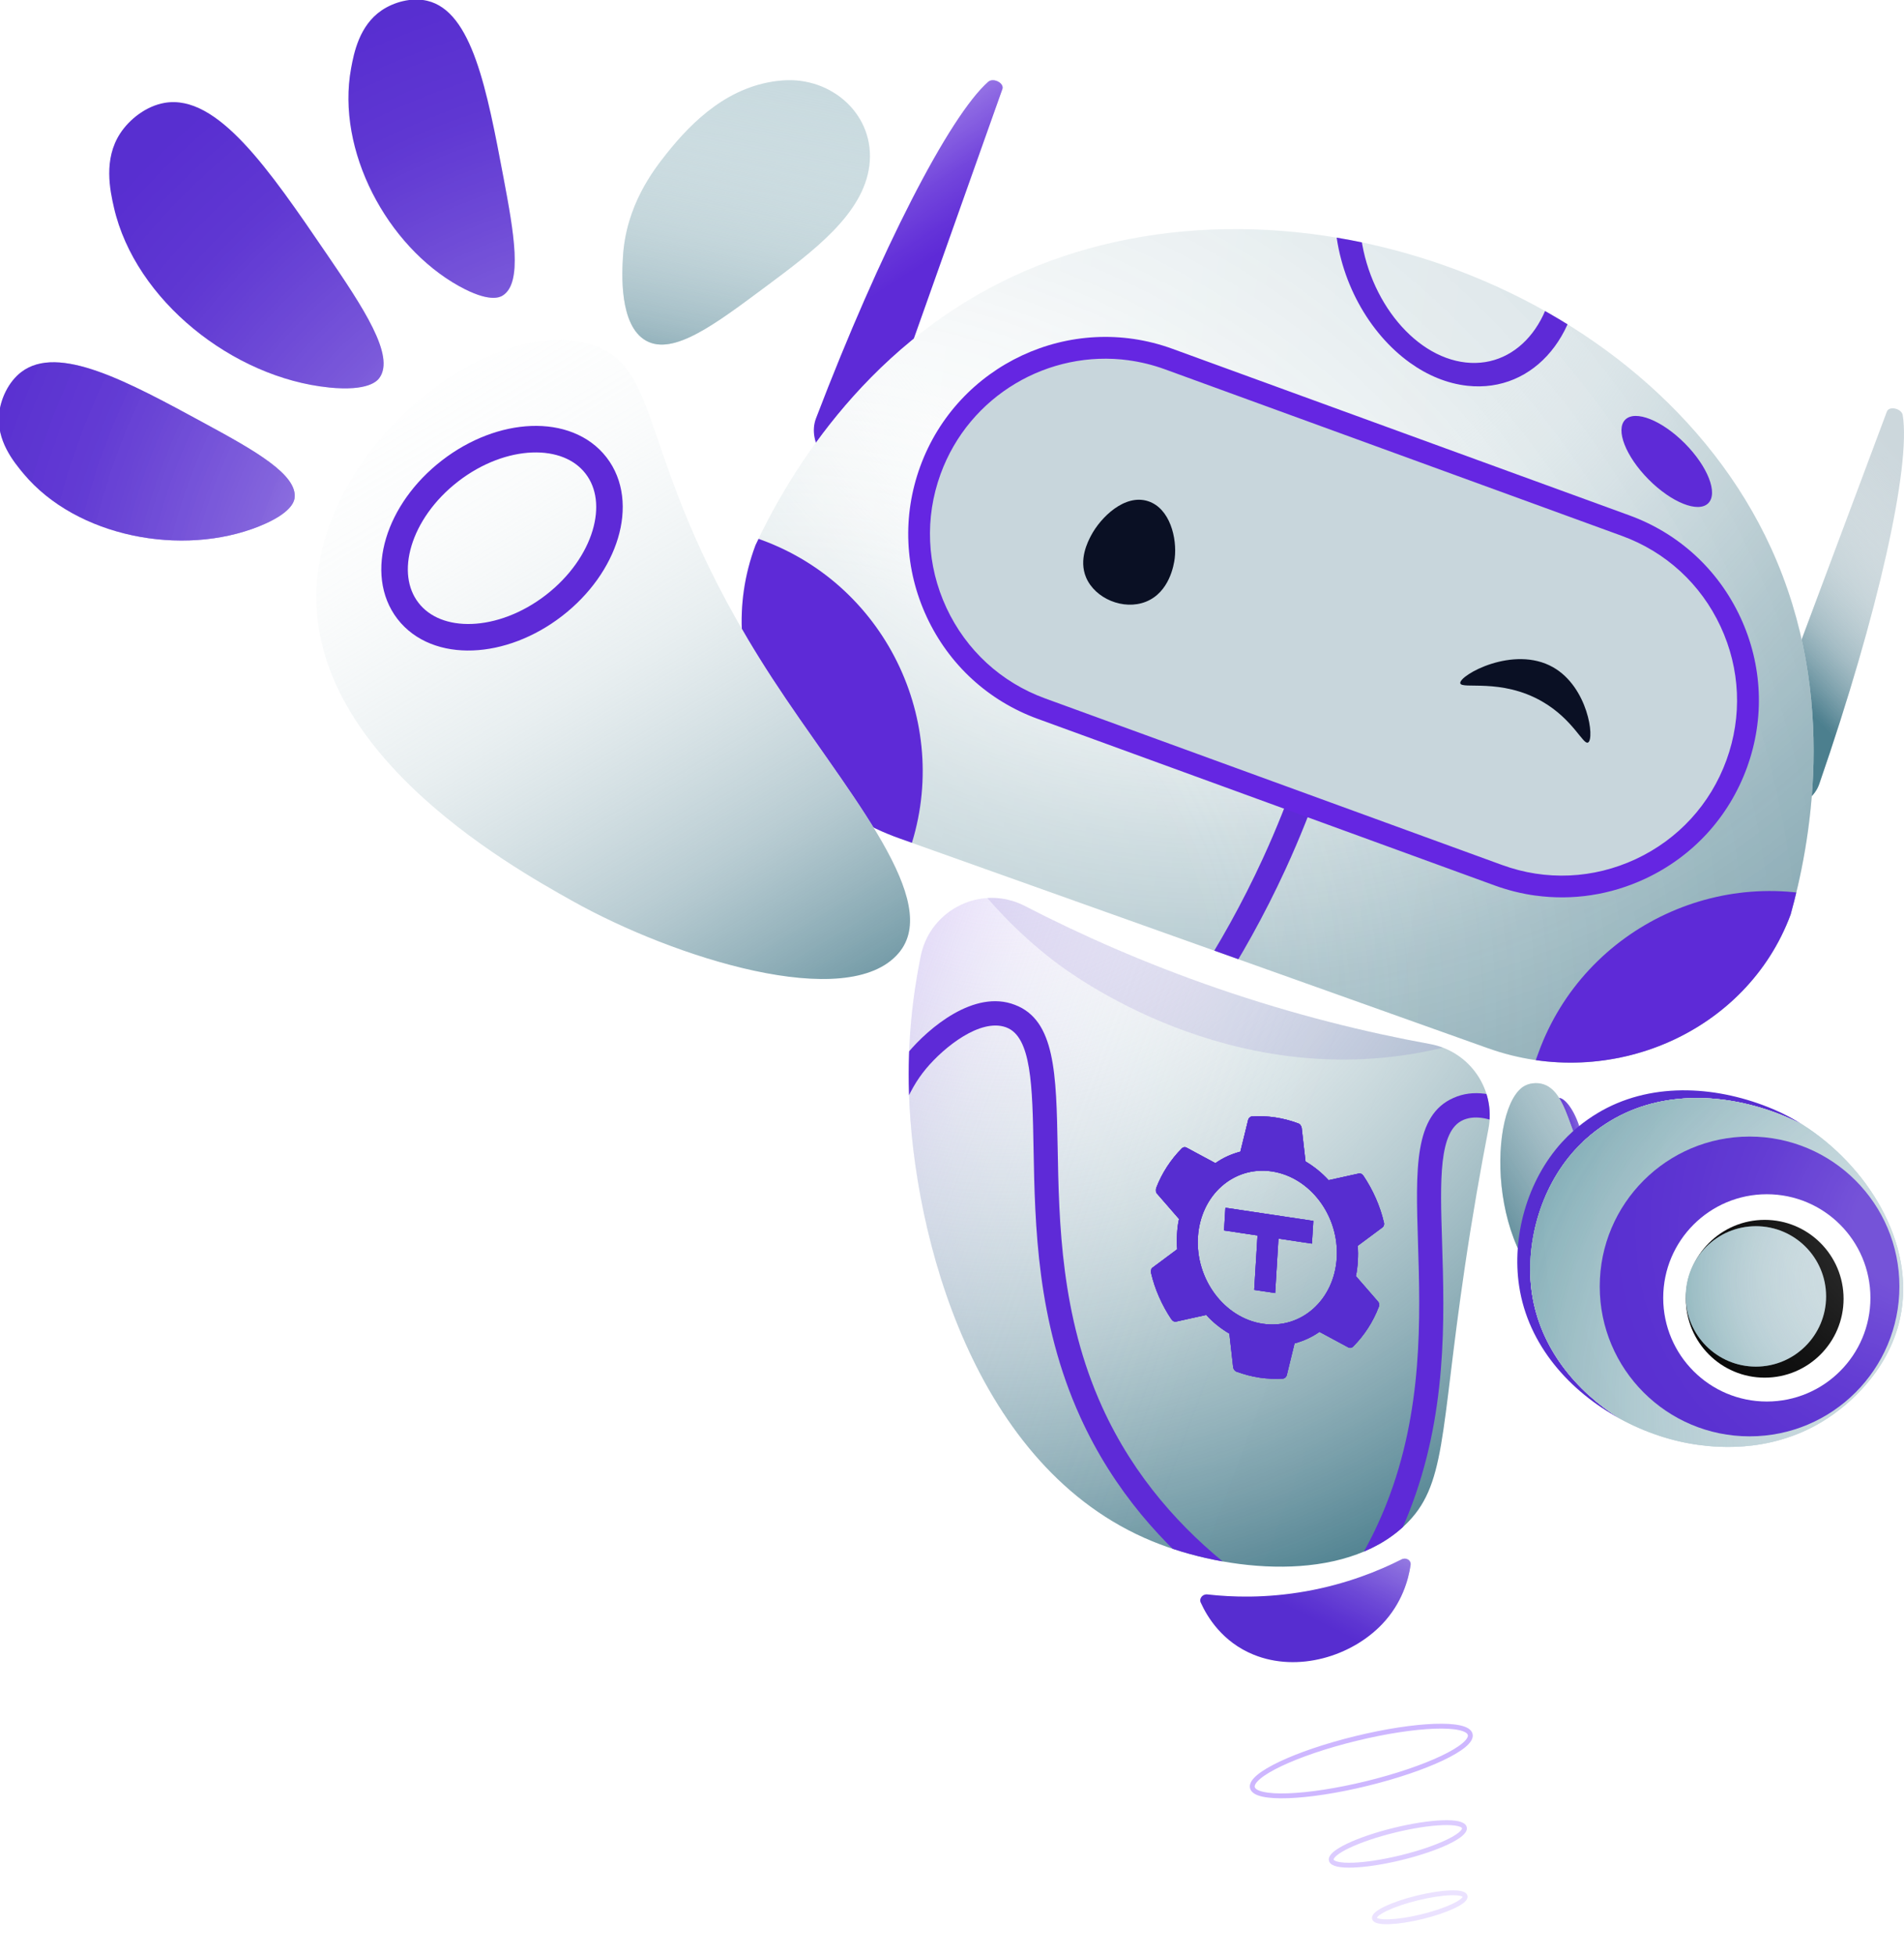 <?xml version="1.0" encoding="UTF-8"?>
<svg xmlns="http://www.w3.org/2000/svg"
  xmlns:xlink="http://www.w3.org/1999/xlink" viewBox="0 0 605 621">
  <defs>
    <style>
      .ab {
        fill: url(#u);
      }
      .ac {
        fill: url(#t);
      }
      .ad {
        fill: url(#v);
      }
      .ae {
        fill: url(#e);
      }
      .af {
        fill: url(#d);
      }
      .ag {
        fill: url(#p);
      }
      .ah {
        fill: url(#o);
      }
      .ai {
        fill: url(#q);
      }
      .aj {
        fill: url(#i);
      }
      .ak {
        fill: url(#h);
      }
      .al {
        fill: url(#n);
      }
      .am {
        fill: url(#x);
      }
      .an {
        fill: url(#w);
      }
      .ao {
        fill: url(#y);
      }
      .ap,
      .aq,
      .ar,
      .as,
      .at,
      .au {
        fill: none;
      }
      .av {
        fill: #361aab;
        opacity: 0.1;
      }
      .aw {
        clip-rule: evenodd;
      }
      .aw,
      .ax,
      .ay {
        fill: #572dd0;
      }
      .aq {
        stroke-width: 7.97px;
      }
      .aq,
      .ar,
      .as,
      .at,
      .au {
        stroke-miterlimit: 10;
      }
      .aq,
      .as {
        stroke: #5e2ad7;
      }
      .b {
        fill: #edeff1;
      }
      .ba {
        fill: #fff;
      }
      .bb {
        fill: #c2d4da;
      }
      .bc {
        fill: #ccd7dc;
      }
      .bd {
        fill: #c8d6dc;
      }
      .be {
        fill: #c7d9de;
      }
      .bf {
        fill: #0a1024;
      }
      .bg {
        fill: #6526e2;
      }
      .bh {
        fill: #5e2ad7;
      }
      .bi {
        filter: url(#a`);
      }
      .bi,
      .at {
        opacity: 0.4;
      }
      .ar {
        opacity: 0.7;
      }
      .ar,
      .at,
      .au {
        stroke: #844cff;
        stroke-width: 1.55px;
      }
      .as {
        stroke-width: 8.43px;
      }
      .bj {
        opacity: 0.3;
      }
      .ay {
        fill-rule: evenodd;
      }
      .bk {
        clip-path: url(#c);
      }
      .bl {
        clip-path: url(#f);
      }
      .bm {
        clip-path: url(#j);
      }
      .bn {
        clip-path: url(#g);
      }
      .bo {
        fill: url(#l);
        opacity: 0.2;
      }
      .bp {
        fill: url(#s);
      }
      .bp,
      .bq,
      .br,
      .bs {
        opacity: 0.6;
      }
      .bq {
        fill: url(#r);
      }
      .br {
        fill: url(#k);
      }
      .bs {
        fill: url(#m);
      }
    </style>
    <clipPath id="c">
      <path class="ap" d="M386.89,313.95c24.45,8.42,47.26,13.98,67.49,17.67,12.63,2.3,21,14.42,18.56,27.02-2.43,12.51-5.05,27.32-7.51,43.95-7.91,53.46-5.82,69.32-19.07,81.91-19.68,18.68-56.85,14.64-80.23,5.05-56.62-23.22-75.89-96.87-77.31-142.51-.5-16.19,1.18-30.82,3.75-43.4,3.05-14.92,19.51-22.86,33.05-15.88,17.62,9.09,38.07,18.2,61.27,26.19Z" />
    </clipPath>
    <radialGradient id="d" cx="319.02" cy="245.82" fx="319.02" fy="245.82" r="319.45" gradientTransform="matrix(1, 0, 0, 1, 0, 0)" gradientUnits="userSpaceOnUse">
      <stop offset="0" stop-color="#fff" stop-opacity="0" />
      <stop offset=".46" stop-color="#a1bcc3" stop-opacity=".52" />
      <stop offset=".87" stop-color="#4c7f8e" />
    </radialGradient>
    <linearGradient id="e" x1="478.17" y1="435.88" x2="158.86" y2="316.14" gradientTransform="matrix(1, 0, 0, 1, 0, 0)" gradientUnits="userSpaceOnUse">
      <stop offset=".12" stop-color="#fff" stop-opacity="0" />
      <stop offset=".26" stop-color="#fcfbfe" stop-opacity=".01" />
      <stop offset=".36" stop-color="#f5f2fd" stop-opacity=".06" />
      <stop offset=".46" stop-color="#eae2fb" stop-opacity=".13" />
      <stop offset=".56" stop-color="#dacbf8" stop-opacity=".24" />
      <stop offset=".65" stop-color="#c5adf4" stop-opacity=".38" />
      <stop offset=".73" stop-color="#ab89ef" stop-opacity=".54" />
      <stop offset=".82" stop-color="#8c5ee9" stop-opacity=".74" />
      <stop offset=".9" stop-color="#6a2de2" stop-opacity=".97" />
      <stop offset=".91" stop-color="#6526e2" />
    </linearGradient>
    <clipPath id="f">
      <path class="aw" d="M417.31,387.8l-.44,7.21-10.64-1.59-1.05,17.29-6.65-1,1.05-17.29-10.64-1.59,.44-7.21,27.93,4.18Zm-13.14-15.72c-12.19-1.83-22.72,7.53-23.53,20.89-.81,13.36,8.41,25.67,20.59,27.5,12.19,1.83,22.72-7.53,23.53-20.89,.81-13.36-8.41-25.67-20.59-27.5Zm-6.26-17.45c4.85-.33,9.79,.41,14.52,2.17,.63,.17,1.12,.86,1.19,1.52l1.21,10.6c2.7,1.59,5.18,3.59,7.34,5.95l9.45-2.09c.62-.19,1.24,.11,1.65,.74,2.94,4.39,5.24,9.5,6.44,14.69,.22,.68-.01,1.42-.56,1.75l-7.75,5.76c.17,1.57,.14,3.24,.05,4.85-.1,1.62-.27,3.26-.63,4.75l6.92,7.96c.5,.48,.64,1.28,.34,1.88-1.8,4.74-4.66,9.08-8.08,12.51-.49,.5-1.13,.61-1.71,.23l-9.03-4.86c-2.4,1.68-5.08,2.91-7.92,3.66l-2.46,10.06c-.15,.63-.71,1.15-1.35,1.14-2.42,.12-4.84,.05-7.3-.32-2.47-.37-4.85-1.01-7.21-1.85-.63-.18-1.12-.86-1.19-1.52l-1.2-10.61c-2.7-1.58-5.26-3.6-7.34-5.94l-9.45,2.09c-.62,.19-1.24-.11-1.66-.74-2.94-4.39-5.24-9.5-6.43-14.69-.22-.68,.01-1.42,.56-1.75l7.75-5.77c-.17-1.57-.14-3.24-.05-4.86s.27-3.26,.63-4.75l-6.92-7.96c-.5-.48-.64-1.28-.34-1.88,1.8-4.74,4.67-9.08,8.08-12.52,.49-.5,1.13-.6,1.71-.23l9.03,4.86c2.33-1.69,5.08-2.9,7.93-3.66l2.46-10.05c.15-.63,.71-1.16,1.35-1.14Z" />
    </clipPath>
    <clipPath id="g">
      <polygon class="ax" points="364.09 432.21 436.69 443.08 441.71 360.4 369.11 349.53 364.09 432.21" />
    </clipPath>
    <linearGradient id="h" x1="1360.27" y1="-504.36" x2="1318.63" y2="-421.71" gradientTransform="translate(-829.77 168.49) rotate(20.02)" gradientUnits="userSpaceOnUse">
      <stop offset="0" stop-color="#fff" stop-opacity="0" />
      <stop offset=".11" stop-color="#f7f9fa" stop-opacity=".04" />
      <stop offset=".27" stop-color="#e2eaec" stop-opacity=".16" />
      <stop offset=".44" stop-color="#bfd1d6" stop-opacity=".35" />
      <stop offset=".63" stop-color="#8faeb8" stop-opacity=".63" />
      <stop offset=".83" stop-color="#518291" stop-opacity=".97" />
      <stop offset=".85" stop-color="#4c7f8e" />
    </linearGradient>
    <linearGradient id="i" x1="1068.23" y1="-427.53" x2="973.8" y2="-498.35" gradientTransform="translate(-829.77 168.49) rotate(20.02)" gradientUnits="userSpaceOnUse">
      <stop offset=".47" stop-color="#fff" stop-opacity="0" />
      <stop offset=".53" stop-color="#fff" stop-opacity=".04" />
      <stop offset=".63" stop-color="#fff" stop-opacity=".13" />
      <stop offset=".75" stop-color="#fff" stop-opacity=".29" />
      <stop offset=".9" stop-color="#fff" stop-opacity=".51" />
      <stop offset=".95" stop-color="#fff" stop-opacity=".6" />
    </linearGradient>
    <clipPath id="j">
      <path class="ap" d="M472.94,333l-187.37-66.79c-38.93-13.88-59.44-55.67-45.57-92.88l.05-.15c9.17-19.4,32.99-62.45,81.49-85.21,84.4-39.63,202.37,1.48,241.14,85.96,21.95,47.83,12.11,95.58,6.31,116.51l-.05,.15c-13.87,37.2-57.06,56.29-96,42.41Z" />
    </clipPath>
    <radialGradient id="k" cx="702.47" cy="10.96" fx="702.47" fy="10.96" r="343.65" gradientTransform="translate(-307.34 -68.7) rotate(7.77)" gradientUnits="userSpaceOnUse">
      <stop offset=".35" stop-color="#fff" stop-opacity="0" />
      <stop offset=".42" stop-color="#dfe8ea" stop-opacity=".18" />
      <stop offset=".54" stop-color="#aac2c9" stop-opacity=".47" />
      <stop offset=".67" stop-color="#81a5af" stop-opacity=".7" />
      <stop offset=".79" stop-color="#63909d" stop-opacity=".87" />
      <stop offset=".9" stop-color="#528391" stop-opacity=".97" />
      <stop offset="1" stop-color="#4c7f8e" />
    </radialGradient>
    <radialGradient id="l" cx="602.6" cy="313.09" fx="602.6" fy="313.09" r="379.11" xlink:href="#k" />
    <linearGradient id="m" x1="922.4" y1="167.88" x2="438.67" y2="172.01" gradientTransform="translate(-307.34 -68.7) rotate(7.77)" gradientUnits="userSpaceOnUse">
      <stop offset=".23" stop-color="#fff" stop-opacity="0" />
      <stop offset=".3" stop-color="#fff" stop-opacity=".04" />
      <stop offset=".42" stop-color="#fff" stop-opacity=".16" />
      <stop offset=".57" stop-color="#fff" stop-opacity=".36" />
      <stop offset=".76" stop-color="#fff" stop-opacity=".62" />
      <stop offset=".97" stop-color="#fff" stop-opacity=".96" />
      <stop offset="1" stop-color="#fff" />
    </linearGradient>
    <linearGradient id="n" x1="358.63" y1="616.42" x2="435.14" y2="464" gradientTransform="matrix(1, 0, 0, 1, 0, 0)" gradientUnits="userSpaceOnUse">
      <stop offset=".69" stop-color="#fff" stop-opacity="0" />
      <stop offset=".72" stop-color="#fff" stop-opacity=".04" />
      <stop offset=".77" stop-color="#fff" stop-opacity=".13" />
      <stop offset=".84" stop-color="#fff" stop-opacity=".29" />
      <stop offset=".92" stop-color="#fff" stop-opacity=".51" />
      <stop offset=".95" stop-color="#fff" stop-opacity=".6" />
    </linearGradient>
    <linearGradient id="o" x1="466.45" y1="368.61" x2="509.48" y2="355.29" gradientTransform="translate(138.77 -138.92) rotate(18.41)" xlink:href="#n" />
    <linearGradient id="p" x1="97.44" y1="74.59" x2="291.57" y2="400.03" gradientTransform="matrix(1, 0, 0, 1, 0, 0)" xlink:href="#h" />
    <linearGradient id="q" x1="591.19" y1="327.39" x2="453.33" y2="413.7" gradientTransform="matrix(1, 0, 0, 1, 0, 0)" xlink:href="#h" />
    <radialGradient id="r" cx="-6422" cy="-2332.16" fx="-6422" fy="-2332.16" r="207.16" gradientTransform="translate(-5665.46 -2216.32) rotate(-137.1) scale(1 -1)" gradientUnits="userSpaceOnUse">
      <stop offset="0" stop-color="#fff" stop-opacity="0" />
      <stop offset=".15" stop-color="#e3edef" stop-opacity=".14" />
      <stop offset=".45" stop-color="#9cbfc6" stop-opacity=".5" />
      <stop offset=".82" stop-color="#39808d" />
    </radialGradient>
    <radialGradient id="s" cx="-6372.03" cy="-2340.72" fx="-6372.03" fy="-2340.72" r="90.18" xlink:href="#r" />
    <radialGradient id="t" cx="-6370.1" cy="-2361.54" fx="-6370.1" fy="-2361.54" r="198" gradientTransform="translate(-5665.46 -2216.32) rotate(-137.1) scale(1 -1)" gradientUnits="userSpaceOnUse">
      <stop offset=".1" stop-color="#fff" stop-opacity=".6" />
      <stop offset=".15" stop-color="#fff" stop-opacity=".48" />
      <stop offset=".21" stop-color="#fff" stop-opacity=".36" />
      <stop offset=".27" stop-color="#fff" stop-opacity=".24" />
      <stop offset=".35" stop-color="#fff" stop-opacity=".15" />
      <stop offset=".43" stop-color="#fff" stop-opacity=".08" />
      <stop offset=".53" stop-color="#fff" stop-opacity=".04" />
      <stop offset=".67" stop-color="#fff" stop-opacity="0" />
      <stop offset="1" stop-color="#fff" stop-opacity="0" />
    </radialGradient>
    <linearGradient id="u" x1="248.62" y1="10.1" x2="217.21" y2="162.48" gradientTransform="matrix(1, 0, 0, 1, 0, 0)" xlink:href="#h" />
    <radialGradient id="v" cx="1946.02" cy="-5547.1" fx="1946.02" fy="-5547.1" r="440.34" gradientTransform="translate(-3252.22 -4508.1) rotate(124.5)" gradientUnits="userSpaceOnUse">
      <stop offset=".09" stop-color="#fff" />
      <stop offset=".13" stop-color="#fff" stop-opacity=".84" />
      <stop offset=".18" stop-color="#fff" stop-opacity=".65" />
      <stop offset=".24" stop-color="#fff" stop-opacity=".47" />
      <stop offset=".29" stop-color="#fff" stop-opacity=".33" />
      <stop offset=".35" stop-color="#fff" stop-opacity=".21" />
      <stop offset=".42" stop-color="#fff" stop-opacity=".12" />
      <stop offset=".48" stop-color="#fff" stop-opacity=".05" />
      <stop offset=".56" stop-color="#fff" stop-opacity=".01" />
      <stop offset=".65" stop-color="#fff" stop-opacity="0" />
    </radialGradient>
    <radialGradient id="w" cx="1920.5" cy="-5542.46" fx="1920.5" fy="-5542.46" r="440.34" xlink:href="#v" />
    <radialGradient id="x" cx="1920.5" cy="-5542.46" fx="1920.5" fy="-5542.46" r="440.34" xlink:href="#v" />
    <radialGradient id="y" cx="1933.31" cy="-5545.99" fx="1933.31" fy="-5545.99" r="440.34" xlink:href="#v" />
    <filter id="a`" filterUnits="userSpaceOnUse">
      <feOffset dx="0" dy="0" />
      <feGaussianBlur result="aa" stdDeviation="1.55" />
      <feFlood flood-color="#fff" flood-opacity=".6" />
      <feComposite in2="aa" operator="in" />
      <feComposite in="SourceGraphic" />
    </filter>
  </defs>
  <g id="a" />
  <g id="b">
    <g>
      <g>
        <g class="bk">
          <path class="ba" d="M386.89,313.95c24.45,8.42,47.26,13.98,67.49,17.67,12.63,2.3,21,14.42,18.56,27.02-2.43,12.51-5.05,27.32-7.51,43.95-7.91,53.46-5.82,69.32-19.07,81.91-19.68,18.68-56.85,14.64-80.23,5.05-56.62-23.22-75.89-96.87-77.31-142.51-.5-16.19,1.18-30.82,3.75-43.4,3.05-14.92,19.51-22.86,33.05-15.88,17.62,9.09,38.07,18.2,61.27,26.19Z" />
          <path class="af" d="M386.89,313.95c24.45,8.42,47.26,13.98,67.49,17.67,12.63,2.3,21,14.42,18.56,27.02-2.43,12.51-5.05,27.32-7.51,43.95-7.91,53.46-5.82,69.32-19.07,81.91-19.68,18.68-56.85,14.64-80.23,5.05-56.62-23.22-75.89-96.87-77.31-142.51-.5-16.19,1.18-30.82,3.75-43.4,3.05-14.92,19.51-22.86,33.05-15.88,17.62,9.09,38.07,18.2,61.27,26.19Z" />
          <path class="ae" d="M386.89,313.95c24.45,8.42,47.26,13.98,67.49,17.67,12.63,2.3,21,14.42,18.56,27.02-2.43,12.51-5.05,27.32-7.51,43.95-7.91,53.46-5.82,69.32-19.07,81.91-19.68,18.68-56.85,14.64-80.23,5.05-56.62-23.22-75.89-96.87-77.31-142.51-.5-16.19,1.18-30.82,3.75-43.4,3.05-14.92,19.51-22.86,33.05-15.88,17.62,9.09,38.07,18.2,61.27,26.19Z" />
          <path class="bh" d="M395.66,562.98c-15.89,6.43-29.14,9.54-36,9.95-3.02,.18-6.67,.03-8.2-2.79-2.49-4.58,1.96-7.11,11.72-12.65,19.18-10.88,59.08-33.53,77.38-79.85h0c11.68-29.59,10.75-59.16,10.01-82.92-.73-23.51-1.27-40.5,11.29-45.99,12.64-5.67,27.78,5.97,34.82,13.59,28.97,31.35,7.12,91.82,2.45,103.63-20.9,52.77-68.56,82.9-103.46,97.02Zm-28.23,.92c27.5-6.41,98.42-34.77,124.56-100.77,2.69-6.78,25.46-67.02-.95-95.6-6.07-6.58-17.92-15.09-25.89-11.87-.08,.03-.15,.06-.23,.1-7.8,3.41-7.32,18.99-6.7,38.72,.77,24.46,1.72,54.91-10.54,85.97h0c-19.14,48.46-60.14,72.02-80.25,83.43Z" />
          <path class="bh" d="M399.3,529.86c16.2,5.63,29.58,8.07,36.45,8.14,3.02,.03,6.66-.3,8.05-3.19,2.26-4.7-2.31-7.01-12.34-12.05-19.7-9.91-60.68-30.54-81.26-75.89h0c-13.14-28.97-13.69-58.55-14.13-82.32-.44-23.52-.75-40.51-13.57-45.37-12.91-5.03-27.45,7.35-34.1,15.31-27.37,32.76-2.53,92.06,2.72,103.62,23.5,51.66,72.61,79.38,108.17,91.74Zm28.24-.49c-27.78-5.03-100.03-29.81-129.43-94.43-3.02-6.63-28.77-65.67-3.82-95.53,5.74-6.87,17.15-15.96,25.27-13.14,.08,.03,.16,.05,.23,.09,7.96,3.01,8.26,18.6,8.62,38.34,.45,24.47,1.02,54.93,14.82,85.34h0c21.53,47.44,63.65,68.93,84.31,79.33Z" />
          <g>
            <path class="ay" d="M417.31,387.8l-.44,7.21-10.64-1.59-1.05,17.29-6.65-1,1.05-17.29-10.64-1.59,.44-7.21,27.93,4.18Zm-13.14-15.72c-12.19-1.83-22.72,7.53-23.53,20.89-.81,13.36,8.41,25.67,20.59,27.5,12.19,1.83,22.72-7.53,23.53-20.89,.81-13.36-8.41-25.67-20.59-27.5Zm-6.26-17.45c4.85-.33,9.79,.41,14.52,2.17,.63,.17,1.12,.86,1.19,1.52l1.21,10.6c2.7,1.59,5.18,3.59,7.34,5.95l9.45-2.09c.62-.19,1.24,.11,1.65,.74,2.94,4.39,5.24,9.5,6.44,14.69,.22,.68-.01,1.42-.56,1.75l-7.75,5.76c.17,1.57,.14,3.24,.05,4.85-.1,1.62-.27,3.26-.63,4.75l6.92,7.96c.5,.48,.64,1.28,.34,1.88-1.8,4.74-4.66,9.08-8.08,12.51-.49,.5-1.13,.61-1.71,.23l-9.03-4.86c-2.4,1.68-5.08,2.91-7.92,3.66l-2.46,10.06c-.15,.63-.71,1.15-1.35,1.14-2.42,.12-4.84,.05-7.3-.32-2.47-.37-4.85-1.01-7.21-1.85-.63-.18-1.12-.86-1.19-1.52l-1.2-10.61c-2.7-1.58-5.26-3.6-7.34-5.94l-9.45,2.09c-.62,.19-1.24-.11-1.66-.74-2.94-4.39-5.24-9.5-6.43-14.69-.22-.68,.01-1.42,.56-1.75l7.75-5.77c-.17-1.57-.14-3.24-.05-4.86s.27-3.26,.63-4.75l-6.92-7.96c-.5-.48-.64-1.28-.34-1.88,1.8-4.74,4.67-9.08,8.08-12.52,.49-.5,1.13-.6,1.71-.23l9.03,4.86c2.33-1.69,5.08-2.9,7.93-3.66l2.46-10.05c.15-.63,.71-1.16,1.35-1.14Z" />
            <g class="bl">
              <g>
                <polygon class="ax" points="364.09 432.21 436.69 443.08 441.71 360.4 369.11 349.53 364.09 432.21" />
                <g class="bn">
                  <polygon class="ax" points="365.58 344.74 445.75 356.75 440.22 447.87 360.05 435.86 365.58 344.74" />
                </g>
              </g>
            </g>
          </g>
          <path class="av" d="M309.28,279.85c5.35,6.8,13.7,16.22,25.6,25.38,5.79,4.46,55.76,41.65,119.19,28.54,9.74-2.01,23.79-6.04,39.59-14.85-61.46-13.02-122.92-26.05-184.37-39.07Z" />
        </g>
        <g>
          <g>
            <g />
            <g>
              <path class="bc" d="M599.56,130.72l-46.72,124.91h0c11.18,4.13,22.56,1.15,25.24-6.62,18.7-54.06,29.14-100.84,26.52-117.13-.34-2.14-4.33-3.05-5.04-1.15Z" />
              <path class="ak" d="M599.56,130.72l-46.72,124.91h0c11.18,4.13,22.56,1.15,25.24-6.62,18.7-54.06,29.14-100.84,26.52-117.13-.34-2.14-4.33-3.05-5.04-1.15Z" />
              <path class="bh" d="M318.5,28.3l-44.6,125.68h0c-10.96-3.94-17.54-13.46-14.6-21.14,20.43-53.43,42.4-96,54.71-106.85,1.62-1.42,5.17,.41,4.49,2.32Z" />
              <path class="aj" d="M318.5,28.3l-44.6,125.68h0c-10.96-3.94-17.54-13.46-14.6-21.14,20.43-53.43,42.4-96,54.71-106.85,1.62-1.42,5.17,.41,4.49,2.32Z" />
              <g class="bm">
                <path class="ba" d="M473.03,332.77l-187.37-66.79c-38.93-13.88-59.44-55.67-45.57-92.88l.05-.15c9.17-19.4,32.99-62.45,81.49-85.21,84.4-39.63,202.37,1.48,241.14,85.96,21.95,47.83,12.11,95.58,6.31,116.51l-.05,.15c-13.87,37.2-57.06,56.29-96,42.41Z" />
                <path class="br" d="M472.9,332.99l-187.3-66.77c-38.95-13.89-59.47-55.7-45.6-92.93l.1-.26c9.16-19.4,33-62.48,81.54-85.26,84.39-39.61,202.31,1.48,241.1,85.94,21.98,47.86,12.11,95.65,6.31,116.58l-.1,.26c-13.87,37.22-57.1,56.32-96.05,42.43Z" />
                <path class="bo" d="M472.86,333.09l-187.3-66.77c-38.95-13.89-59.47-55.7-45.6-92.93l.1-.26c9.16-19.4,33-62.48,81.54-85.26,84.39-39.61,202.31,1.48,241.1,85.94,21.98,47.86,12.11,95.65,6.31,116.58l-.1,.26c-13.87,37.22-57.1,56.32-96.05,42.43Z" />
                <path class="bs" d="M472.86,333.09l-187.3-66.77c-38.95-13.89-59.47-55.7-45.6-92.93l.1-.26c9.16-19.4,33-62.48,81.54-85.26,84.39-39.61,202.31,1.48,241.1,85.94,21.98,47.86,12.11,95.65,6.31,116.58l-.1,.26c-13.87,37.22-57.1,56.32-96.05,42.43Z" />
                <path class="aq" d="M416.08,246.53c-3.02,8.7-6.68,18.01-11.14,27.72-6.86,14.94-14.27,27.94-21.43,39" />
                <path class="bh" d="M176.04,258.87l85.99,31.33c9.54,3.48,20.19-1.48,23.66-11.02l2.81-7.71c14.69-40.31-6.27-85.31-46.58-99.99l-30.04-10.95c-9.54-3.48-20.19,1.48-23.66,11.02l-23.2,63.65c-3.48,9.54,1.48,20.19,11.02,23.66Z" />
                <ellipse class="bh" cx="529.63" cy="146.6" rx="8.12" ry="18.71" transform="translate(50.55 415.83) rotate(-44.81)" />
                <path class="bh" d="M583.08,396.99l-85.99-31.33c-9.54-3.48-14.5-14.13-11.02-23.66l2.81-7.71c14.69-40.31,59.69-61.27,99.99-46.58l30.04,10.95c9.54,3.48,14.5,14.13,11.02,23.66l-23.2,63.65c-3.48,9.54-14.13,14.5-23.66,11.02Z" />
                <g>
                  <path class="bd" d="M330.89,225.07c-30.59-11.15-46.4-45.1-35.26-75.69,11.18-30.67,45.13-46.49,75.72-35.34l145.23,52.92c30.59,11.15,46.4,45.1,35.26,75.69-11.18,30.67-45.13,46.49-75.72,35.34l-145.23-52.92Z" />
                  <path class="bg" d="M487.96,284.48c-4.39-.6-8.76-1.68-13.02-3.23l-145.23-52.93c-15.66-5.71-28.17-17.19-35.23-32.34-7.06-15.15-7.8-32.12-2.09-47.78,11.81-32.42,47.76-49.22,80.15-37.41l145.23,52.92c15.66,5.71,28.17,17.19,35.23,32.34,7.06,15.15,7.8,32.12,2.09,47.78-5.72,15.7-17.21,28.23-32.36,35.3-11.02,5.14-23.01,6.94-34.76,5.34ZM358.65,114.44c-25.35-3.46-50.65,11.09-59.78,36.13-5.07,13.93-4.41,29.02,1.86,42.49,6.28,13.48,17.4,23.69,31.33,28.77l145.23,52.92c13.93,5.09,29.02,4.41,42.49-1.87,13.48-6.29,23.7-17.44,28.79-31.4,5.08-13.93,4.42-29.02-1.86-42.49-6.28-13.48-17.4-23.69-31.33-28.77l-145.23-52.92c-3.8-1.38-7.66-2.33-11.51-2.85Z" />
                </g>
                <path class="bh" d="M447.93,115.16c-12.95-9.32-22.51-26.19-23.71-44.51-1.73-26.24,14.31-45.67,35.75-43.31,10.61,1.17,20.83,7.35,28.82,17.42,7.69,9.71,12.39,21.95,13.21,34.46h0c1.73,26.24-14.31,45.67-35.75,43.31-6.47-.71-12.71-3.33-18.31-7.36Zm26.42-74.82c-4.38-3.15-9.11-5.08-13.89-5.61-17.09-1.88-29.82,14.62-28.36,36.79,1.46,22.17,16.56,41.74,33.66,43.62,17.09,1.88,29.82-14.62,28.36-36.79-.72-10.94-4.75-21.54-11.36-29.87-2.57-3.25-5.41-5.98-8.41-8.14Z" />
              </g>
            </g>
            <g />
          </g>
          <g>
            <path class="bf" d="M464,217c.3,2.1,12.95-1.71,26.01,5.81,9.92,5.72,13.03,13.9,14.61,13.03,2.12-1.16,0-17.58-11.13-23.9-12.6-7.15-29.85,2.56-29.49,5.06Z" />
            <path class="bf" d="M364.85,159.21c-7.45-2.46-15.13,5.14-18.17,10.91-.99,1.89-3.99,7.59-1.57,13.31,2.84,6.69,11.88,10.54,19.02,7.69,7.47-2.99,8.89-11.73,9.14-13.77,.78-6.41-1.51-15.86-8.42-18.14Z" />
          </g>
        </g>
        <g>
          <path class="ax" d="M381.53,509.03c-.59-1.31,.61-2.77,2.14-2.59,7.76,.89,18.62,1.26,31.33-1,12.94-2.3,23.25-6.53,30.38-10.13,1.42-.72,3.05,.29,2.84,1.76-.68,4.68-2.71,12.15-9.02,18.79-9.73,10.24-26.75,15.46-40.89,9.71-9.92-4.04-14.71-11.97-16.77-16.54Z" />
          <path class="al" d="M381.53,509.03c-.59-1.31,.61-2.77,2.14-2.59,7.76,.89,18.62,1.26,31.33-1,12.94-2.3,23.25-6.53,30.38-10.13,1.42-.72,3.05,.29,2.84,1.76-.68,4.68-2.71,12.15-9.02,18.79-9.73,10.24-26.75,15.46-40.89,9.71-9.92-4.04-14.71-11.97-16.77-16.54Z" />
        </g>
        <path class="ba" d="M101.12,181.07c-7.65,55.64,60.59,93.82,80.9,105.18,32.08,17.95,87.29,35.5,103.49,16.52,.29-.34,.71-.84,1.19-1.58,11.34-17.31-18.74-51.1-41.26-85.65-44.52-68.3-33.29-99.36-58.43-106.34-30.71-8.53-79.96,28.75-85.89,71.87Z" />
        <g>
          <ellipse class="ax" cx="498.12" cy="358.8" rx="3.82" ry="10.5" transform="translate(-87.81 175.63) rotate(-18.41)" />
          <ellipse class="ah" cx="498.12" cy="358.8" rx="3.82" ry="10.5" transform="translate(-87.81 175.63) rotate(-18.41)" />
        </g>
        <path class="ag" d="M101.12,181.07c-7.65,55.64,60.59,93.82,80.9,105.18,32.08,17.95,87.29,35.5,103.49,16.52,.29-.34,.71-.84,1.19-1.58,11.34-17.31-18.74-51.1-41.26-85.65-44.52-68.3-33.29-99.36-58.43-106.34-30.71-8.53-79.96,28.75-85.89,71.87Z" />
        <ellipse class="as" cx="159.52" cy="170.97" rx="37.76" ry="27.01" transform="translate(-71.25 133.23) rotate(-37.7)" />
        <path class="be" d="M484.58,344.83c-11.73,6.15-12.62,55.79,13.41,69.39,11.65,6.09,30.95,6.13,39.67-5.74,10.8-14.67-.04-40.12-10.79-42.57-7.14-1.63-11.33,7.55-18.25,5.37-10.1-3.19-8.79-25.18-19.09-27.11-.28-.05-2.76-.49-4.96,.67Z" />
        <path class="ai" d="M484.58,344.83c-11.73,6.15-12.62,55.79,13.41,69.39,11.65,6.09,30.95,6.13,39.67-5.74,10.8-14.67-.04-40.12-10.79-42.57-7.14-1.63-11.33,7.55-18.25,5.37-10.1-3.19-8.79-25.18-19.09-27.11-.28-.05-2.76-.49-4.96,.67Z" />
        <g>
          <path class="ax" d="M496.39,362.72c-11.37,12.45-16,30.47-13.69,45.74,2.85,18.91,16.16,33.49,31.97,42.13-13.97-8.78-25.27-22.43-27.88-39.68-2.27-15.27,2.34-33.27,13.71-45.72,4.41-4.83,9.1-8,12.67-10,16.76-9.31,37.29-7.67,54.45-.41,1.7,.72,3.38,1.51,5.04,2.39-2.97-1.9-6.05-3.52-9.17-4.83-17.17-7.26-37.69-8.9-54.45,.41-3.57,2-8.26,5.17-12.65,9.98Z" />
          <path class="bb" d="M500.5,365.19c-11.37,12.45-15.98,30.45-13.71,45.72,2.61,17.25,13.91,30.9,27.88,39.68,8.13,4.45,16.93,7.31,25.32,8.39,5.78,.75,24.88,2.89,42.46-9.69,3.35-2.4,17.44-12.75,21.29-30.56,5.22-24-10.81-48.78-31.08-61.56-1.66-.88-3.34-1.67-5.04-2.39-17.17-7.26-37.69-8.9-54.45,.41-3.57,2-8.26,5.17-12.67,10Z" />
          <path class="bb" d="M500.5,365.19c-11.37,12.45-15.98,30.45-13.71,45.72,2.61,17.25,13.91,30.9,27.88,39.68,8.13,4.45,16.93,7.31,25.32,8.39,5.78,.75,24.88,2.89,42.46-9.69,3.35-2.4,17.44-12.75,21.29-30.56,5.22-24-10.81-48.78-31.08-61.56-1.66-.88-3.34-1.67-5.04-2.39-17.17-7.26-37.69-8.9-54.45,.41-3.57,2-8.26,5.17-12.67,10Z" />
          <path class="bq" d="M500.5,365.19c-11.37,12.45-15.98,30.45-13.71,45.72,2.61,17.25,13.91,30.9,27.88,39.68,8.13,4.45,16.93,7.31,25.32,8.39,5.78,.75,24.88,2.89,42.46-9.69,3.35-2.4,17.44-12.75,21.29-30.56,5.22-24-10.81-48.78-31.08-61.56-1.66-.88-3.34-1.67-5.04-2.39-17.17-7.26-37.69-8.9-54.45,.41-3.57,2-8.26,5.17-12.67,10Z" />
          <circle class="ax" cx="558.57" cy="411.11" r="39.73" />
          <circle class="ax" cx="555.93" cy="408.62" r="47.61" />
          <circle class="ba" cx="561.41" cy="412.25" r="32.92" />
          <circle class="b`" cx="560.74" cy="412.53" r="25.06" />
          <circle class="bb" cx="557.95" cy="411.78" r="22.3" />
          <circle class="bp" cx="557.95" cy="411.78" r="22.3" />
          <g class="bj">
            <path class="ac" d="M500.5,365.19c-11.37,12.45-15.98,30.45-13.71,45.72,2.61,17.25,13.91,30.9,27.88,39.68,8.13,4.45,16.93,7.31,25.32,8.39,5.78,.75,24.88,2.89,42.46-9.69,3.35-2.4,17.44-12.75,21.29-30.56,5.22-24-10.81-48.78-31.08-61.56-1.66-.88-3.34-1.67-5.04-2.39-17.17-7.26-37.69-8.9-54.45,.41-3.57,2-8.26,5.17-12.67,10Z" />
          </g>
        </g>
        <path class="be" d="M248.61,25.55c-16.81,1.33-28.59,12.92-36.82,23.27-4.22,5.31-12.82,16.43-13.83,32.58-.3,4.85-1.37,21.99,7.36,26.83,8.67,4.81,22.01-5.31,37.93-17.15,15.22-11.32,31.02-23.07,32.98-38.43,2.03-15.94-11.79-28.36-27.62-27.1Z" />
        <path class="ab" d="M248.61,25.55c-16.81,1.33-28.59,12.92-36.82,23.27-4.22,5.31-12.82,16.43-13.83,32.58-.3,4.85-1.37,21.99,7.36,26.83,8.67,4.81,22.01-5.31,37.93-17.15,15.22-11.32,31.02-23.07,32.98-38.43,2.03-15.94-11.79-28.36-27.62-27.1Z" />
        <g>
          <path class="ax" d="M145.91,90.9c9.49,5.27,12.91,3.52,13.74,3.02,6.52-3.91,3.63-20.03,.34-37.5C154.73,28.57,150.03,3.59,135.75,.25c-4.98-1.17-10.63,.42-14.51,3.06-7.06,4.81-8.77,13.44-9.68,18.38-4.8,26.13,11.42,56.48,34.35,69.22Z" />
          <path class="ad" d="M145.91,90.9c9.49,5.27,12.91,3.52,13.74,3.02,6.52-3.91,3.63-20.03,.34-37.5C154.73,28.57,150.03,3.59,135.75,.25c-4.98-1.17-10.63,.42-14.51,3.06-7.06,4.81-8.77,13.44-9.68,18.38-4.8,26.13,11.42,56.48,34.35,69.22Z" />
        </g>
        <g>
          <g>
            <path class="ax" d="M82.41,167.14c10.14-4.08,11-7.84,11.16-8.79,1.23-7.52-12.93-15.39-28.37-23.78-24.61-13.38-46.69-25.39-58.45-16.38-4.1,3.14-6.54,8.53-7.03,13.21-.89,8.51,4.59,15.26,7.77,19.06,16.83,20.13,50.41,26.54,74.92,16.69Z" />
            <g class="bj">
              <path class="ax" d="M82.41,167.14c10.14-4.08,11-7.84,11.16-8.79,1.23-7.52-12.93-15.39-28.37-23.78-24.61-13.38-46.69-25.39-58.45-16.38-4.1,3.14-6.54,8.53-7.03,13.21-.89,8.51,4.59,15.26,7.77,19.06,16.83,20.13,50.41,26.54,74.92,16.69Z" />
            </g>
          </g>
          <g>
            <path class="an" d="M82.41,167.14c10.14-4.08,11-7.84,11.16-8.79,1.23-7.52-12.93-15.39-28.37-23.78-24.61-13.38-46.69-25.39-58.45-16.38-4.1,3.14-6.54,8.53-7.03,13.21-.89,8.51,4.59,15.26,7.77,19.06,16.83,20.13,50.41,26.54,74.92,16.69Z" />
            <g class="bj">
              <path class="am" d="M82.41,167.14c10.14-4.08,11-7.84,11.16-8.79,1.23-7.52-12.93-15.39-28.37-23.78-24.61-13.38-46.69-25.39-58.45-16.38-4.1,3.14-6.54,8.53-7.03,13.21-.89,8.51,4.59,15.26,7.77,19.06,16.83,20.13,50.41,26.54,74.92,16.69Z" />
            </g>
          </g>
        </g>
        <g>
          <path class="ax" d="M104.46,123.08c12.55,1.27,15.4-2.1,16.06-2.99,5.19-7.01-5.24-22.61-16.72-39.43-18.29-26.81-34.7-50.87-51.49-47.99-5.86,1.01-11.17,5.19-14.12,9.7-5.36,8.19-3.26,18.01-1.98,23.58,6.77,29.52,37.92,54.04,68.25,57.12Z" />
          <path class="ao" d="M104.46,123.08c12.55,1.27,15.4-2.1,16.06-2.99,5.19-7.01-5.24-22.61-16.72-39.43-18.29-26.81-34.7-50.87-51.49-47.99-5.86,1.01-11.17,5.19-14.12,9.7-5.36,8.19-3.26,18.01-1.98,23.58,6.77,29.52,37.92,54.04,68.25,57.12Z" />
        </g>
      </g>
      <g class="bi">
        <ellipse class="au" cx="432.57" cy="559.34" rx="35.62" ry="7.36" transform="translate(-120.41 118.67) rotate(-13.73)" />
        <ellipse class="ar" cx="444.18" cy="585.67" rx="21.76" ry="4.49" transform="translate(-126.33 122.18) rotate(-13.73)" />
        <ellipse class="at" cx="451.15" cy="605.8" rx="14.82" ry="3.06" transform="translate(-130.91 124.41) rotate(-13.73)" />
      </g>
    </g>
  </g>
</svg>
